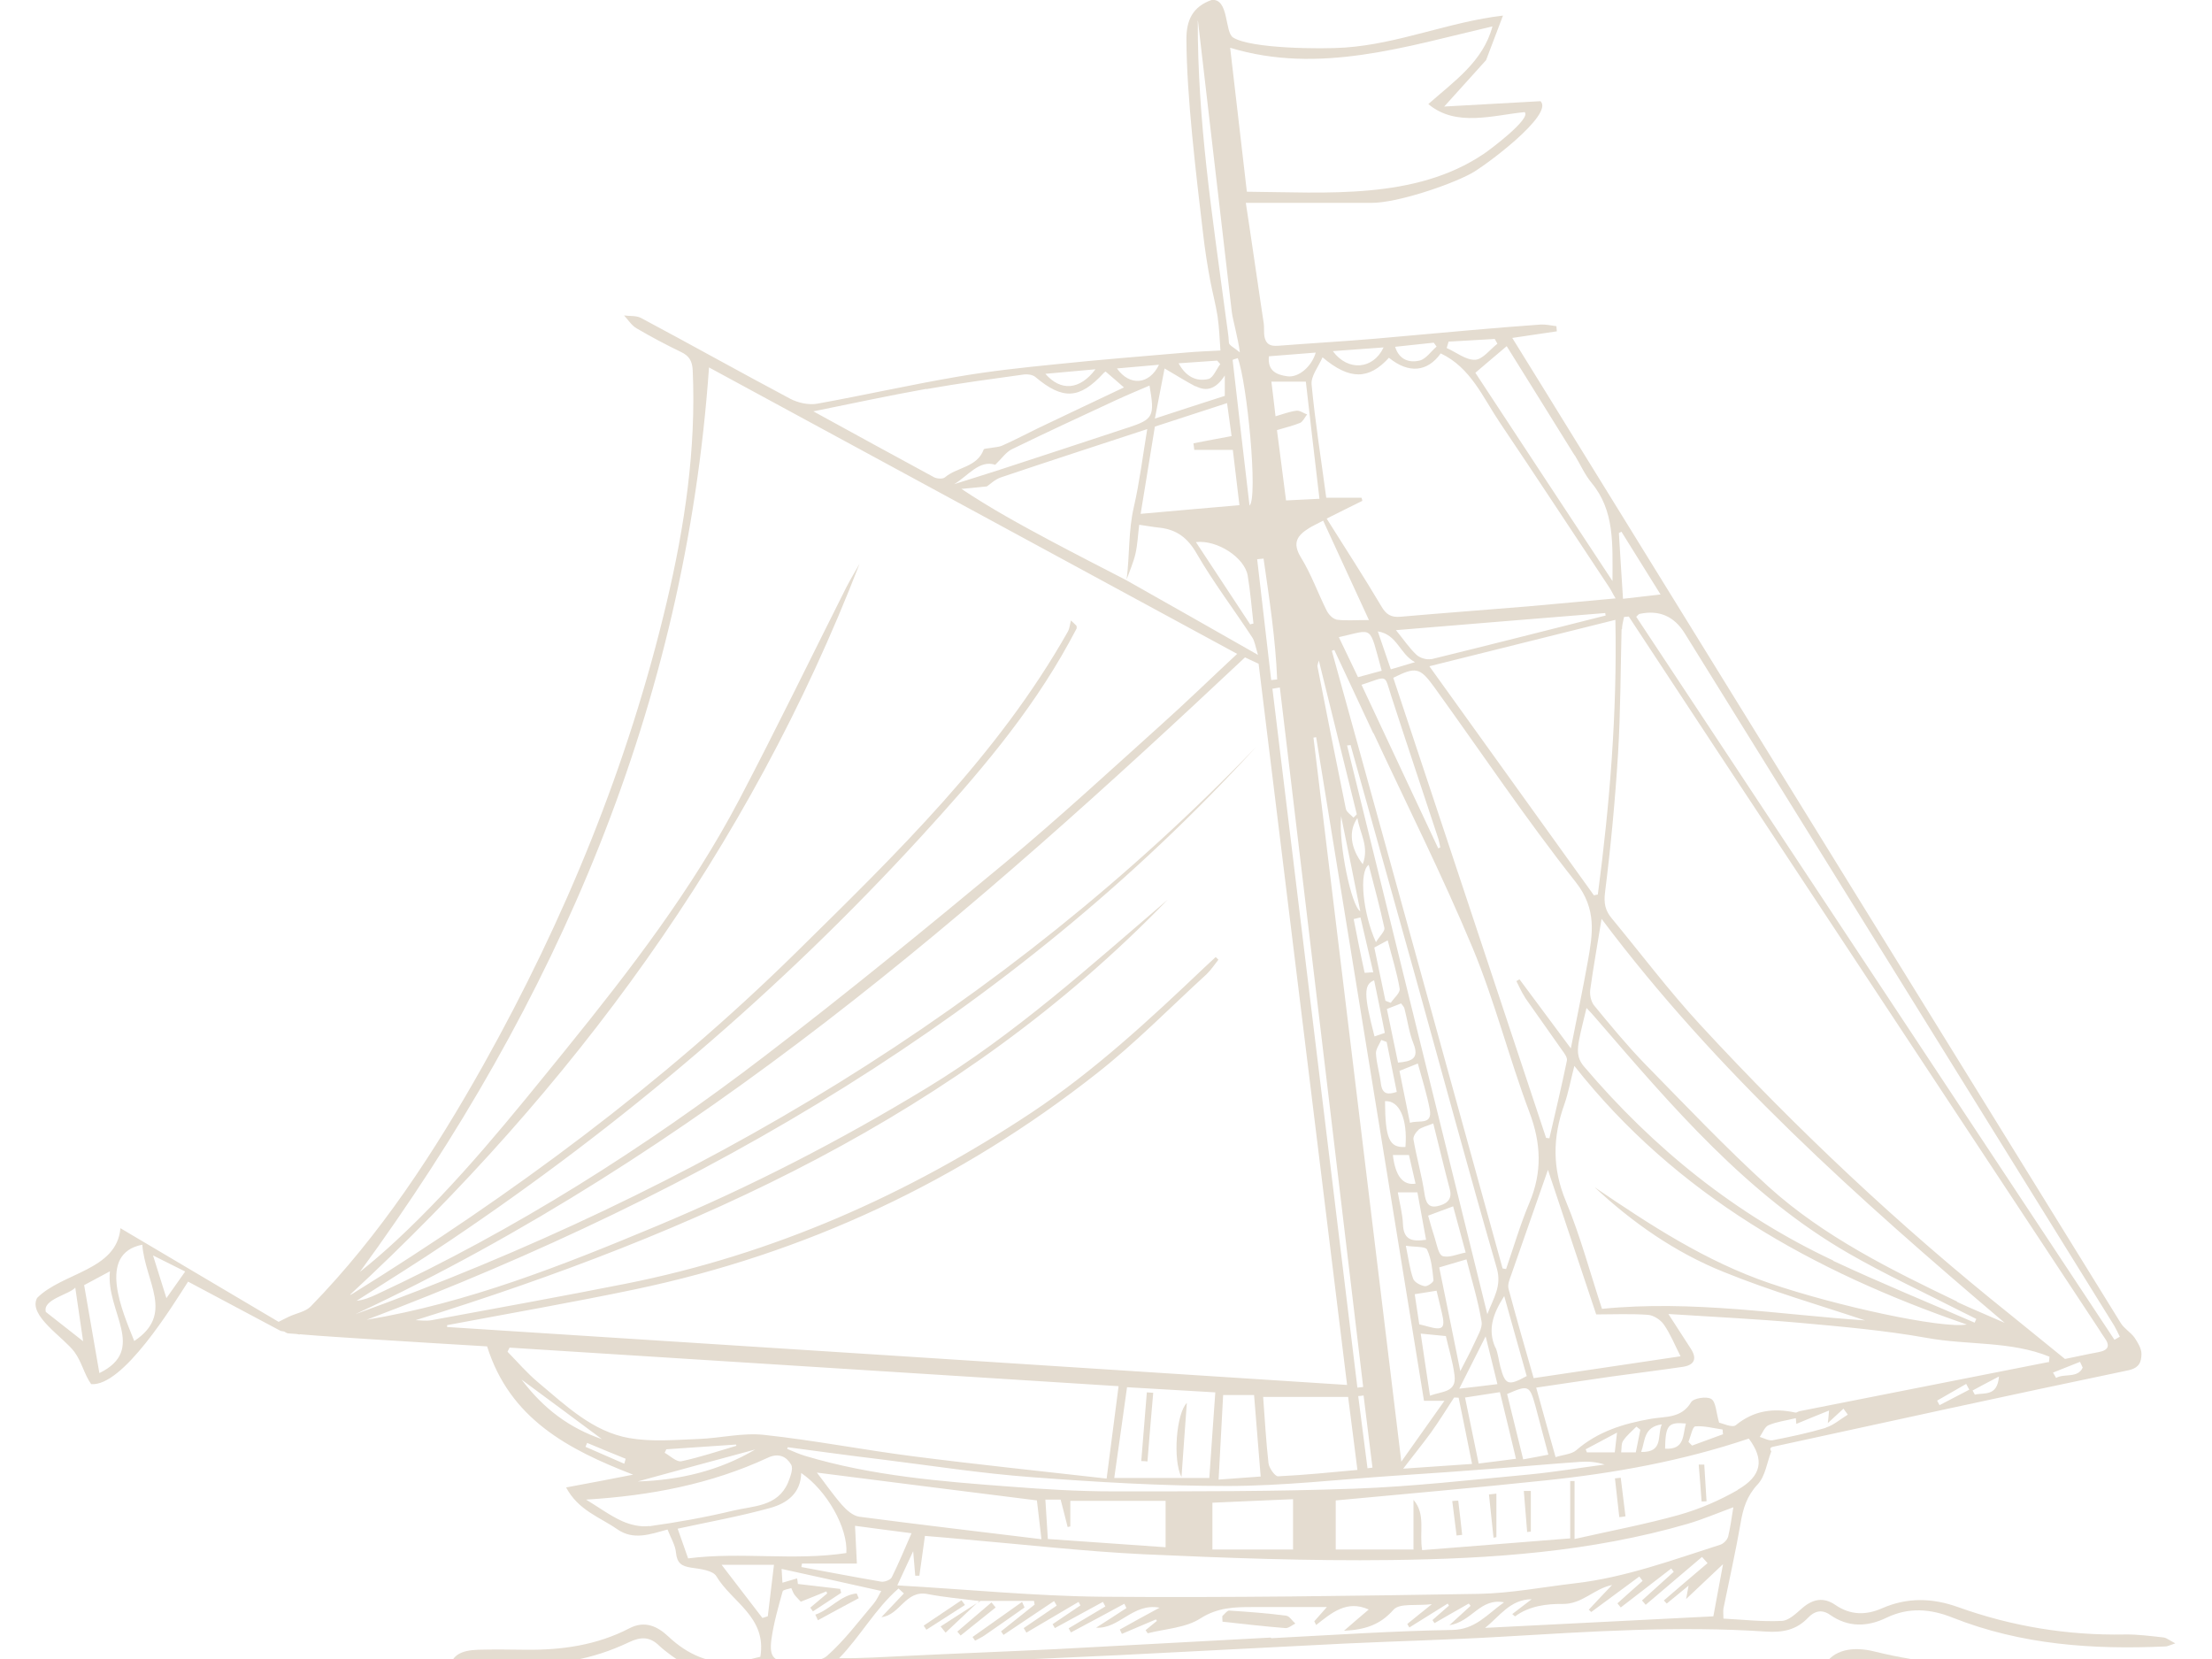 <svg width="404" height="303" viewBox="0 0 404 303" fill="none" xmlns="http://www.w3.org/2000/svg">
<g clip-path="url(#clip0_10235_12327)">
<path d="M355.751 304.059C351.268 303.381 346.786 302.741 342.417 301.648C338.462 300.632 334.733 301.272 333.151 304.323C334.319 303.984 335.148 303.569 335.976 303.494C338.048 303.381 340.157 303.193 342.191 303.494C346.033 304.059 349.799 305.151 353.641 305.603C355.6 305.829 357.671 305.076 359.668 304.737C359.63 304.398 359.555 304.021 359.517 303.682C358.274 303.833 356.956 304.247 355.751 304.097V304.059Z" fill="#E4DCD0"/>
<path d="M272.773 280.857C272.773 280.857 273.15 280.782 273.301 280.744V272.797C272.849 272.835 272.397 272.91 271.945 272.948C272.208 275.584 272.51 278.183 272.773 280.82V280.857Z" fill="#E4DCD0"/>
<path d="M278.875 279.803C279.101 279.803 279.327 279.765 279.591 279.727V272.307C279.177 272.307 278.725 272.307 278.31 272.307C278.499 274.793 278.725 277.279 278.913 279.727L278.875 279.803Z" fill="#E4DCD0"/>
<path d="M294.958 270.047C295.222 272.382 295.486 274.755 295.749 277.091C296.126 277.053 296.503 277.015 296.879 276.94C296.578 274.605 296.314 272.232 296.013 269.896L294.958 270.009V270.047Z" fill="#E4DCD0"/>
<path d="M265.24 274.153C265.504 276.262 265.768 278.334 266.031 280.443L267.048 280.33C266.822 278.258 266.596 276.187 266.333 274.078C265.956 274.078 265.579 274.115 265.203 274.153H265.24Z" fill="#E4DCD0"/>
<path d="M310.251 267.486C310.439 269.746 310.627 271.969 310.778 274.228C311.079 274.228 311.381 274.228 311.682 274.191C311.531 271.969 311.418 269.709 311.268 267.486C310.929 267.486 310.59 267.486 310.213 267.486H310.251Z" fill="#E4DCD0"/>
<path d="M234.957 295.095C231.492 294.643 227.989 294.379 224.486 294.153C224.11 294.153 223.658 294.794 223.243 295.17C223.243 295.509 223.243 295.848 223.281 296.187C227.123 296.602 230.927 297.054 234.769 297.355C235.334 297.393 235.974 296.828 236.577 296.526C236.012 296.037 235.522 295.17 234.92 295.095H234.957Z" fill="#E4DCD0"/>
<path d="M186.67 292.571C183.657 294.718 180.644 296.827 177.63 298.974C177.781 299.2 177.932 299.426 178.082 299.652C178.685 299.313 179.325 299.05 179.89 298.635C182.301 296.978 184.712 295.283 187.122 293.588C186.971 293.249 186.821 292.91 186.67 292.571Z" fill="#E4DCD0"/>
<path d="M181.058 292.684C178.986 294.454 176.915 296.225 174.843 297.995C175.031 298.221 175.257 298.485 175.446 298.711C177.593 297.016 179.702 295.283 181.849 293.588C181.585 293.287 181.359 292.985 181.096 292.684H181.058Z" fill="#E4DCD0"/>
<path d="M175.597 292.27C173.299 293.814 171.001 295.359 168.704 296.903C168.854 297.167 169.043 297.393 169.193 297.656C171.529 296.15 173.864 294.643 176.237 293.136C176.049 292.835 175.823 292.571 175.597 292.27Z" fill="#E4DCD0"/>
<path d="M172.696 298.184C174.617 296.376 176.5 294.605 178.421 292.797C176.199 294.229 173.977 295.622 171.792 297.054C172.094 297.43 172.395 297.807 172.696 298.184Z" fill="#E4DCD0"/>
<path d="M215.786 269.784C216.087 265.377 216.426 261.008 216.765 256.224C214.844 258.145 214.166 266.62 215.786 269.784Z" fill="#E4DCD0"/>
<path d="M208.441 266.846C208.817 266.846 209.194 266.883 209.571 266.921C209.91 262.74 210.249 258.559 210.625 254.379C210.249 254.379 209.834 254.303 209.458 254.303C209.119 258.484 208.78 262.665 208.441 266.846Z" fill="#E4DCD0"/>
<path d="M148.892 294.869C149.042 295.208 149.231 295.547 149.381 295.923C151.867 294.567 154.353 293.211 156.839 291.893C156.726 291.592 156.575 291.328 156.462 291.027C153.487 291.328 151.604 294.002 148.892 294.906V294.869Z" fill="#E4DCD0"/>
<path d="M395.337 299.087C392.926 298.824 390.478 298.485 388.068 298.522C377.597 298.711 367.464 297.053 357.596 293.513C352.963 291.856 348.368 291.705 343.735 293.739C340.835 295.02 337.972 295.02 335.223 293.136C333.038 291.63 331.08 292.044 329.121 293.739C328.029 294.681 326.71 295.999 325.43 296.037C321.927 296.225 318.424 295.811 314.77 295.622C314.77 294.869 314.695 294.304 314.77 293.777C315.825 288.579 316.993 283.419 317.897 278.221C318.349 275.509 319.027 273.249 321.023 271.102C322.417 269.633 322.718 267.109 323.509 265.075C323.132 264.548 323.434 264.322 323.773 264.247C345.393 259.539 367.05 254.793 388.708 250.273C390.817 249.821 391.081 248.653 391.118 247.297C391.118 246.28 390.44 245.188 389.838 244.284C389.122 243.305 387.917 242.627 387.314 241.61C354.282 188.163 321.249 134.715 288.254 81.23C284.261 74.752 280.269 68.273 276.201 61.719C279.101 61.305 281.738 60.891 284.337 60.514L284.261 59.573C283.32 59.46 282.378 59.234 281.437 59.271C277.067 59.573 272.698 59.949 268.329 60.326C262.566 60.816 256.803 61.38 251.04 61.87C245.165 62.36 239.289 62.699 233.451 63.151C232.773 63.188 231.944 63.188 231.454 62.623C230.626 61.682 230.965 60.251 230.814 59.083C230.626 57.915 230.475 56.748 230.287 55.58C229.759 51.926 229.194 48.235 228.667 44.582C228.291 42.133 227.952 39.648 227.537 37.049H250.551C255.071 37.049 264.525 33.922 268.668 31.7C271.041 30.457 283.885 20.928 281.361 18.48L263.771 19.459L271.417 10.984L274.506 2.848C264.713 3.978 255.485 8.009 245.617 8.687C241.398 8.988 228.441 8.913 225.202 6.841C223.658 5.862 224.486 -0.278 221.322 -0.014C217.857 1.191 216.652 3.677 216.69 7.218C216.727 17.613 218.46 31.851 219.703 42.435C220.042 45.41 220.494 48.386 221.059 51.361C221.473 53.508 222.038 55.618 222.377 57.765C222.678 59.836 222.754 61.946 222.904 64.017C220.795 64.13 218.686 64.205 216.577 64.394C208.629 65.072 200.644 65.712 192.697 66.541C186.745 67.143 180.757 67.784 174.881 68.801C166.293 70.27 157.818 72.191 149.231 73.735C147.686 73.999 145.765 73.584 144.334 72.831C135.181 67.972 126.179 62.925 117.064 58.066C116.198 57.614 115.03 57.765 113.976 57.614C114.729 58.405 115.332 59.422 116.236 59.949C118.872 61.493 121.622 62.962 124.371 64.281C125.878 64.996 126.443 65.938 126.518 67.671C127.159 82.021 125.049 96.108 121.773 109.969C114.729 139.762 103.203 167.861 88.25 194.566C79.361 210.385 69.493 225.527 56.762 238.597C55.82 239.576 54.125 239.84 52.769 240.48C52.129 240.781 51.489 241.12 50.886 241.422L21.997 224.321C21.319 232.043 11.45 232.382 6.78 237.052C5.047 240.254 11.639 244.246 13.597 246.921C14.953 248.766 15.367 250.989 16.648 252.797C22.449 253.286 31.451 238.597 34.351 234.077L51.263 243.079L51.903 243.192C52.167 243.342 52.43 243.531 52.694 243.531C53.184 243.569 53.673 243.606 54.201 243.644L54.803 243.757L54.653 243.682C58.947 244.058 63.24 244.284 67.534 244.585C74.728 245.037 81.885 245.489 88.966 245.904C93.109 259.087 103.655 264.699 115.633 269.332C113.524 269.746 111.565 270.123 109.607 270.499C107.686 270.876 105.727 271.215 103.392 271.667C105.652 275.885 109.569 277.091 112.695 279.275C115.708 281.385 118.722 280.217 121.923 279.351C122.488 280.857 123.354 282.213 123.467 283.607C123.656 285.528 124.522 286.055 126.255 286.319C127.874 286.545 130.21 286.808 130.85 287.901C133.637 292.609 140.078 295.321 138.873 302.59C137.517 302.892 136.048 303.381 134.503 303.532C129.607 304.022 125.577 302.176 122.074 298.899C120.078 297.016 117.78 295.924 114.955 297.392C109.004 300.481 102.601 301.385 96.009 301.31C93.109 301.272 90.209 301.234 87.309 301.31C84.145 301.423 82.789 302.327 82.261 304.135C85.953 303.984 89.87 303.381 93.674 303.72C101.132 304.398 108.175 303.118 114.842 299.954C117.027 298.899 118.684 298.899 120.379 300.556C121.057 301.197 121.81 301.762 122.564 302.327C127.573 305.98 132.884 307.261 138.76 304.436C139.212 304.21 139.927 304.436 140.492 304.511C141.547 304.7 142.602 305.152 143.656 305.076C154.767 304.587 165.879 304.022 176.99 303.532C186.143 303.118 195.296 302.741 204.448 302.289C218.158 301.611 231.906 300.858 245.617 300.18C255.146 299.728 264.675 299.502 274.205 298.937C290.326 297.995 306.446 296.903 322.605 297.995C325.618 298.183 328.104 297.694 330.213 295.472C331.381 294.229 332.737 293.89 334.206 294.907C337.52 297.242 341.023 297.166 344.526 295.472C348.594 293.513 352.587 293.814 356.692 295.472C369.197 300.406 382.229 301.31 395.488 300.707C395.864 300.707 396.279 300.481 397.296 300.142C396.203 299.577 395.751 299.163 395.224 299.087H395.337ZM8.362 239.538C7.797 237.316 12.693 236.412 13.748 235.169L15.179 244.962L8.324 239.576L8.362 239.538ZM18.155 250.8L15.367 234.717L20.076 232.194C19.285 239.576 27.006 246.469 18.117 250.8H18.155ZM24.52 244.924C22.411 239.651 17.628 228.954 25.989 227.335C26.517 234.19 31.94 239.99 24.52 244.924ZM30.396 237.09L27.948 229.293L33.824 232.231L30.396 237.09ZM315.599 280.707C315.448 281.272 314.77 281.95 314.168 282.138C305.429 284.925 296.804 288.127 287.614 289.181C281.776 289.859 275.975 290.989 270.137 291.102C247.199 291.479 224.26 291.818 201.36 291.63C189.005 291.517 176.651 290.274 163.883 289.558C164.899 287.373 165.69 285.641 166.783 283.306C166.933 285.151 167.046 286.469 167.159 287.788C167.423 287.788 167.649 287.788 167.913 287.788C168.252 285.49 168.553 283.155 168.93 280.518C171.34 280.707 173.826 280.933 176.274 281.159C187.16 282.1 198.007 283.343 208.893 283.871C223.921 284.549 238.988 285.114 254.054 284.925C272.321 284.699 290.552 283.456 308.292 278.296C310.966 277.505 313.528 276.413 316.578 275.283C316.239 277.354 316.013 279.087 315.599 280.782V280.707ZM156.161 278.673C159.287 279.087 162.602 279.539 166.481 280.029C165.238 282.854 164.146 285.528 162.866 288.089C162.64 288.541 161.585 288.955 160.982 288.88C156.123 288.051 151.265 287.11 146.368 286.206C146.368 285.98 146.443 285.791 146.481 285.566H156.5C156.387 283.268 156.274 281.121 156.161 278.673ZM224.072 271.403C234.317 271.403 244.562 270.198 254.807 269.52C261.135 269.106 267.463 268.654 273.79 268.164C278.725 267.787 283.621 267.335 288.555 266.996C290.024 266.883 291.531 266.996 293.075 267.486C288.518 268.089 283.96 268.842 279.365 269.294C268.706 270.273 258.009 271.516 247.312 271.893C232.622 272.42 217.933 272.383 203.243 272.383C196.99 272.383 190.738 272.006 184.486 271.516C171.868 270.575 159.25 269.558 147.046 265.904C145.916 265.565 144.861 265.075 143.769 264.624L143.882 264.322C149.57 265.075 155.257 265.866 160.945 266.544C170.06 267.674 179.175 269.106 188.365 269.784C200.267 270.688 212.245 271.403 224.185 271.403H224.072ZM203.507 269.934C204.335 264.209 205.051 258.936 205.842 253.362C211.303 253.663 216.577 254.002 221.963 254.303C221.586 259.689 221.209 264.85 220.87 269.934H203.507ZM222.565 270.236C222.829 265.113 223.13 260.028 223.394 254.793H229.044C229.458 259.802 229.835 264.586 230.249 269.671C227.839 269.859 225.315 270.047 222.528 270.236H222.565ZM236.765 75.015C235.522 75.166 234.279 75.656 232.961 76.032C232.697 73.81 232.471 71.739 232.208 69.705H238.498C239.289 76.673 240.117 83.716 240.984 91.099C238.762 91.212 237.029 91.287 234.882 91.4C234.355 87.181 233.79 83.001 233.225 78.556C234.807 78.066 236.163 77.765 237.443 77.238C237.971 77.012 238.31 76.221 238.724 75.693C238.084 75.467 237.406 74.94 236.803 75.015H236.765ZM314.808 232.306C323.509 235.847 332.549 238.446 340.647 241.158C325.354 240.141 309.158 237.391 292.586 239.049C290.401 232.419 288.631 225.715 285.994 219.387C283.47 213.361 283.583 207.673 285.693 201.76C286.446 199.613 286.86 197.315 287.538 194.679C306.183 218.295 331.042 232.194 359.216 241.911C354.658 242.702 335.486 238.559 323.245 234.378C311.531 230.386 301.362 223.719 291.23 216.826C298.198 223.342 305.994 228.766 314.808 232.306ZM239.929 134.715C239.929 134.715 240.23 134.678 240.381 134.64C246.935 175.017 253.526 215.395 260.08 255.847H263.809C261.172 259.576 258.8 262.929 255.937 266.959C250.513 222.288 245.202 178.483 239.891 134.715H239.929ZM250.664 268.051C250.363 268.089 250.061 268.126 249.76 268.164C249.195 263.757 248.63 259.388 248.065 254.981C248.404 254.981 248.705 254.906 249.044 254.868C249.572 259.237 250.137 263.644 250.664 268.013V268.051ZM278.536 182.211C280.759 185.413 283.056 188.577 285.278 191.778C285.693 192.343 286.295 193.134 286.182 193.699C285.203 198.445 284.073 203.153 282.981 207.899C282.792 207.899 282.604 207.824 282.378 207.824C273.075 179.801 263.771 151.778 254.468 123.792C258.536 121.758 259.327 121.871 261.888 125.412C270.514 137.352 278.687 149.593 287.802 161.119C291.682 166.053 290.891 170.61 289.987 175.658C289.083 180.705 288.028 185.752 286.898 191.477C283.546 186.957 280.533 182.927 277.519 178.859C277.331 178.972 277.143 179.085 276.954 179.198C277.482 180.215 277.934 181.27 278.536 182.174V182.211ZM262.717 153.247C262.867 153.736 262.943 154.264 263.056 154.791C262.943 154.829 262.792 154.866 262.679 154.942C258.009 144.998 253.338 135.054 248.668 125.073C253.602 123.453 252.773 123.039 254.129 127.22C256.954 135.921 259.854 144.546 262.717 153.247ZM250.852 133.887C256.916 146.919 263.395 159.8 268.932 173.059C272.999 182.814 275.598 193.21 279.327 203.116C281.474 208.803 281.7 214.076 279.327 219.689C277.67 223.606 276.465 227.749 275.071 231.779C274.845 231.742 274.657 231.704 274.431 231.666C264.035 194.076 253.639 156.448 243.244 118.858C243.394 118.82 243.545 118.745 243.696 118.707C246.069 123.792 248.442 128.839 250.814 133.924L250.852 133.887ZM253.451 171.74C254.204 174.716 255.146 177.616 255.636 180.592C255.749 181.345 254.581 182.287 254.016 183.153C253.677 183.04 253.338 182.889 253.037 182.776C252.359 179.537 251.681 176.298 251.003 173.059C252.02 172.494 252.66 172.155 253.451 171.74ZM249.986 157.992C251.003 161.91 252.02 165.676 252.848 169.48C252.961 170.083 252.02 170.912 251.304 172.079C248.931 166.882 248.14 159.198 249.986 157.955V157.992ZM255.899 183.266C256.125 183.605 256.427 183.869 256.502 184.17C257.067 186.317 257.331 188.539 258.159 190.611C259.252 193.36 257.82 193.85 255.334 194.076C254.656 190.799 253.978 187.56 253.3 184.283C254.28 183.906 255.033 183.605 255.899 183.266ZM258.95 194.227C259.704 197.014 260.608 199.801 261.135 202.626C261.662 205.602 259.101 204.509 257.519 205.074C256.841 201.797 256.238 198.709 255.598 195.583C256.841 195.093 257.858 194.679 258.988 194.227H258.95ZM259.026 206.355C259.741 205.828 260.683 205.639 261.775 205.187C262.792 209.218 263.734 213.21 264.788 217.203C265.353 219.274 263.922 219.99 262.528 220.291C260.833 220.668 260.382 219.538 260.156 217.918C259.666 214.641 258.724 211.402 258.159 208.125C258.046 207.598 258.611 206.732 259.101 206.355H259.026ZM265.391 220.291C266.069 222.777 266.785 225.451 267.689 228.766C266.22 229.03 264.638 229.783 263.47 229.406C262.717 229.143 262.415 227.259 262.039 226.092C261.587 224.736 261.21 223.342 260.833 222.024C262.34 221.459 263.696 220.969 265.391 220.329V220.291ZM246.031 136.147C246.257 136.147 246.445 136.109 246.671 136.071C250.626 150.196 254.581 164.358 258.536 178.483C263.47 196.185 268.254 213.963 273.376 231.629C274.318 234.905 272.773 237.052 271.644 240.028C263.018 205.112 254.506 170.648 246.031 136.147ZM248.894 157.842C246.634 154.904 246.257 151.778 247.914 149.405C248.404 152.305 250.099 154.603 248.894 157.842ZM248.442 166.43C246.822 165.563 244.449 154.151 244.939 149.066C246.106 154.791 247.274 160.516 248.442 166.43ZM248.479 167.56C249.233 170.836 249.986 174.076 250.814 177.579C250.136 177.579 249.27 177.729 249.233 177.654C248.517 174.415 247.877 171.138 247.236 167.861C247.651 167.748 248.065 167.673 248.479 167.56ZM250.965 179.01C251.643 182.287 252.283 185.375 252.924 188.652C252.283 188.878 251.681 189.067 251.04 189.293C249.082 181.722 249.044 179.801 250.965 179.047V179.01ZM252.283 189.933C252.622 190.046 252.924 190.196 253.263 190.309C253.865 193.285 254.468 196.261 255.108 199.425C253.602 199.914 252.472 199.99 252.208 197.918C251.982 196.072 251.417 194.264 251.304 192.419C251.266 191.628 251.907 190.761 252.283 189.933ZM256.69 209.481C253.752 209.67 252.999 208.012 252.961 201.119C255.56 200.931 257.105 204.321 256.69 209.481ZM257.331 210.95C257.745 212.683 258.122 214.415 258.536 216.186C256.226 216.537 254.845 214.792 254.393 210.95H257.331ZM258.875 217.768C259.402 220.63 259.93 223.455 260.457 226.431C257.745 226.845 256.351 226.355 256.238 223.606C256.163 221.685 255.636 219.802 255.297 217.768H258.837H258.875ZM260.645 228.239C261.436 229.934 261.624 231.93 261.813 233.851C261.813 234.19 260.683 235.018 260.193 234.905C259.402 234.755 258.31 234.19 258.084 233.512C257.481 231.779 257.255 229.934 256.766 227.523C258.348 227.787 260.344 227.598 260.645 228.239ZM262.378 235.734C262.679 237.052 263.018 238.446 263.357 239.84C263.997 242.589 263.545 243.041 260.833 242.288C260.306 242.137 259.817 242.024 259.214 241.874C258.95 240.141 258.687 238.333 258.385 236.374C259.741 236.148 260.909 235.96 262.378 235.734ZM264.073 244.02C264.6 246.356 265.353 248.729 265.655 251.177C266.069 254.341 263.395 254.077 261.172 254.906C260.57 250.989 260.043 247.373 259.478 243.569C261.135 243.719 262.453 243.87 264.073 244.02ZM262.867 231.478C264.675 230.951 266.144 230.499 267.839 230.009C268.781 233.738 269.949 237.504 270.589 241.346C270.815 242.589 269.798 244.096 269.233 245.414C268.517 246.996 267.689 248.503 266.709 250.424C265.353 243.719 264.11 237.542 262.867 231.516V231.478ZM271.342 244.096C272.133 247.297 272.811 249.972 273.489 252.797C271.154 253.098 269.195 253.324 266.521 253.625C268.291 250.122 269.647 247.41 271.342 244.058V244.096ZM273.112 246.13C271.644 242.815 272.698 239.915 274.732 236.713C276.163 241.798 277.482 246.582 278.838 251.328C275.448 253.173 274.92 252.985 274.016 249.595C273.715 248.427 273.602 247.184 273.15 246.13H273.112ZM247.801 148.727C247.613 148.915 247.425 149.141 247.199 149.329C246.709 148.802 245.918 148.312 245.805 147.71C244.035 139.047 242.302 130.346 240.607 121.645C240.607 121.495 240.682 121.306 240.871 120.628C243.244 130.271 245.541 139.499 247.801 148.689V148.727ZM261.323 261.686C262.83 259.576 264.186 257.392 265.579 255.245C265.843 255.245 266.144 255.245 266.408 255.282C267.237 259.275 268.028 263.23 268.856 267.373C264.562 267.674 260.683 267.938 256.276 268.239C258.122 265.829 259.779 263.795 261.323 261.686ZM267.576 255.245C269.685 254.906 271.644 254.604 273.941 254.265C274.958 258.446 275.9 262.288 276.879 266.431C274.657 266.733 272.472 266.996 270.062 267.298C269.233 263.23 268.442 259.388 267.576 255.245ZM275.259 254.604C279.139 252.91 279.365 252.985 280.42 256.751C281.211 259.689 281.964 262.627 282.792 265.678C281.324 265.979 279.968 266.205 278.197 266.544C277.218 262.514 276.239 258.559 275.259 254.604ZM280.118 251.742C278.574 246.356 276.992 240.894 275.523 235.395C275.297 234.604 275.749 233.587 276.05 232.721C278.197 226.544 280.382 220.367 282.717 213.662C285.73 222.739 288.631 231.365 291.531 240.066C294.657 240.066 297.821 239.915 300.985 240.141C302.002 240.216 303.283 241.045 303.885 241.911C305.09 243.644 305.881 245.64 306.936 247.712C298.047 249.03 289.196 250.348 280.118 251.704V251.742ZM334.846 230.235C317.03 221.873 302.04 209.783 289.309 194.792C287.915 193.172 288.103 191.628 288.405 189.933C288.744 188.125 289.233 186.355 289.761 184.095C290.476 184.848 291.041 185.451 291.569 186.091C305.354 202.061 319.027 218.182 337.633 228.917C344.376 232.796 351.457 236.073 358.387 239.614C359.216 240.028 360.082 240.442 360.948 240.894C360.835 241.12 360.76 241.346 360.647 241.572C352.022 237.806 343.321 234.265 334.809 230.273L334.846 230.235ZM357.483 237.73C345.317 231.892 333.114 225.866 323.019 216.751C315.147 209.594 307.802 201.835 300.345 194.227C297.105 190.874 294.13 187.259 291.154 183.643C290.589 182.965 290.326 181.722 290.439 180.78C291.004 176.637 291.757 172.531 292.51 167.823C313.603 195.922 339.253 218.785 366.146 241.61C362.756 240.103 360.044 239.011 357.408 237.768L357.483 237.73ZM291.832 163.379C291.606 163.416 291.343 163.454 291.117 163.529C281.135 149.631 271.154 135.732 261.059 121.683C272.284 118.896 283.508 116.071 295.034 113.208C295.373 130.12 294.017 146.768 291.832 163.341V163.379ZM261.398 120.365C260.57 120.553 259.327 120.176 258.687 119.574C257.406 118.368 256.427 116.899 254.958 115.092C268.065 113.999 280.646 112.982 293.188 111.965C293.188 112.116 293.226 112.267 293.263 112.417C282.642 115.092 272.02 117.803 261.398 120.402V120.365ZM258.461 120.93C256.69 121.457 255.56 121.796 254.016 122.248C253.225 119.95 252.509 117.879 251.643 115.318C255.221 115.882 255.598 119.423 258.423 120.93H258.461ZM252.321 122.512C250.927 122.888 249.534 123.265 248.027 123.679C246.822 121.193 245.692 118.783 244.524 116.372C251.003 114.941 249.986 113.962 252.359 122.512H252.321ZM244.072 113.133C243.394 113.02 242.641 112.191 242.302 111.513C240.682 108.274 239.477 104.847 237.594 101.796C235.937 99.084 236.991 97.765 239.101 96.447C239.703 96.07 240.381 95.769 241.662 95.091C244.411 101.042 247.048 106.805 250.023 113.246C247.387 113.246 245.692 113.397 244.072 113.171V113.133ZM248.931 253.324C248.592 253.362 248.253 253.399 247.914 253.437C242.754 210.875 237.556 168.351 232.396 125.789C232.848 125.713 233.3 125.638 233.752 125.563C238.837 168.125 243.884 210.724 248.969 253.286L248.931 253.324ZM247.952 268.465C243.018 268.917 238.234 269.407 233.413 269.633C232.848 269.633 231.793 268.126 231.68 267.26C231.228 263.23 231.002 259.162 230.701 255.132H246.219C246.822 259.727 247.349 264.021 247.914 268.428L247.952 268.465ZM289.61 264.699C291.38 263.757 293.151 262.816 295.335 261.648C295.147 263.192 295.034 264.172 294.921 265.264H289.836C289.836 265.264 289.685 264.887 289.61 264.699ZM236.163 273.814V283.004H221.435V274.454C226.633 274.228 231.454 274.002 236.163 273.814ZM212.885 274.153V282.59C205.691 282.1 198.648 281.573 191.378 281.083C191.228 278.447 191.077 276.224 190.926 273.889H193.714C194.128 275.509 194.58 277.204 194.994 278.899L195.484 278.786V274.115H212.885V274.153ZM189.382 274.04C189.608 275.923 189.872 278.334 190.211 281.121C178.798 279.727 167.837 278.447 156.952 277.015C155.784 276.865 154.579 275.772 153.751 274.831C151.98 272.797 150.474 270.575 149.193 268.955C162.15 270.612 175.559 272.307 189.42 274.04H189.382ZM317.407 272.119C314.055 274.04 310.401 275.622 306.672 276.676C300.608 278.371 294.431 279.539 287.576 281.083V270.499C287.312 270.499 287.049 270.499 286.785 270.499V280.97C277.595 281.686 268.706 282.402 259.741 283.117C259.176 279.803 260.457 276.601 258.159 273.927V283.004H243.959V274.04C256.69 272.835 269.459 271.742 282.227 270.386C294.883 269.068 307.35 266.808 319.403 262.74C322.266 266.582 321.814 269.558 317.332 272.119H317.407ZM296.088 265.264C296.201 264.473 296.088 263.644 296.465 263.117C297.105 262.175 298.047 261.384 298.876 260.556C299.102 260.744 299.328 260.932 299.591 261.121C299.328 262.439 299.064 263.757 298.763 265.264H296.126H296.088ZM299.742 265.188C300.495 263.155 300.156 260.631 303.509 260.141C302.605 262.251 303.885 265.264 299.742 265.188ZM304.111 264.586C304.186 260.292 304.676 259.689 307.915 259.991C307.313 262.062 307.765 264.812 304.111 264.586ZM308.367 263.381C308.782 262.364 309.121 260.593 309.61 260.518C311.23 260.367 312.925 260.857 314.62 261.083C314.62 261.384 314.657 261.648 314.695 261.949C312.812 262.627 310.929 263.343 309.045 264.021C308.819 263.795 308.593 263.569 308.367 263.343V263.381ZM333.453 260.782C330.289 261.723 327.049 262.401 323.81 263.042C323.057 263.192 322.191 262.665 321.4 262.439C321.927 261.686 322.304 260.593 323.019 260.292C324.526 259.652 326.183 259.463 327.991 259.011C328.066 259.802 328.104 260.254 328.066 260.066C329.987 259.275 331.871 258.484 334.055 257.618C333.98 258.597 333.942 259.049 333.829 259.915C334.997 258.861 335.825 258.07 336.692 257.279C336.955 257.655 337.219 257.994 337.483 258.371C336.164 259.162 334.922 260.292 333.453 260.744V260.782ZM354.244 256.638C354.093 256.375 353.943 256.073 353.792 255.81C355.562 254.793 357.332 253.776 359.103 252.759C359.291 253.098 359.479 253.475 359.668 253.813C357.86 254.755 356.052 255.697 354.244 256.638ZM360.685 254.717C360.534 254.454 360.421 254.228 360.27 253.964C361.702 253.173 363.171 252.42 365.092 251.403C364.79 255.132 362.38 254.303 360.685 254.717ZM374.131 248.766C367.879 250.009 361.664 251.215 355.412 252.458C346.485 254.228 337.596 255.96 328.707 257.731C328.443 257.768 328.142 258.032 327.916 257.994C323.923 257.128 320.345 257.58 317.03 260.292C316.39 260.819 314.62 259.953 313.98 259.84C313.415 257.919 313.415 256.073 312.548 255.508C311.72 254.981 309.271 255.358 308.857 256.111C307.087 259.087 304.149 258.672 301.588 259.124C296.578 259.991 291.87 261.422 287.915 264.849C287.049 265.603 285.542 265.678 284.111 266.13C282.905 261.874 281.776 257.806 280.57 253.437C285.278 252.759 289.836 252.043 294.393 251.403C298.725 250.8 303.057 250.273 307.388 249.633C309.573 249.294 309.949 248.051 308.782 246.28C307.576 244.397 306.371 242.552 304.714 239.99C312.963 240.518 320.684 240.894 328.405 241.572C336.277 242.288 344.187 242.966 351.946 244.359C359.366 245.715 367.201 244.887 374.32 247.787C374.32 248.126 374.244 248.465 374.207 248.842L374.131 248.766ZM375.525 251.667C375.337 251.328 375.148 251.026 374.96 250.687C376.617 250.047 378.237 249.369 379.894 248.729C380.045 249.068 380.233 249.407 380.384 249.783C379.48 251.78 376.994 250.8 375.525 251.667ZM307.689 115.656C333.829 157.804 360.007 199.952 386.147 242.137C386.523 242.778 386.825 243.455 387.164 244.133C386.825 244.322 386.523 244.51 386.184 244.698C357.069 200.668 327.953 156.637 298.838 112.643C299.215 112.304 299.328 112.116 299.478 112.116C303.019 111.363 305.756 112.543 307.689 115.656ZM296.126 97.087C298.424 100.779 300.721 104.47 303.282 108.575C300.759 108.877 298.725 109.103 296.427 109.366C296.164 105.185 295.9 101.268 295.674 97.351C295.825 97.276 295.975 97.2 296.126 97.125V97.087ZM296.239 114.941C296.239 114.188 296.465 113.434 296.616 112.681C296.917 112.681 297.181 112.606 297.482 112.606C302.68 120.515 307.878 128.387 313.076 136.297C336.466 171.74 359.894 207.221 383.284 242.665C383.623 243.192 383.962 243.757 384.339 244.284C385.431 245.753 385.13 246.619 383.246 246.958C380.986 247.373 378.726 247.9 377.145 248.201C373.566 245.301 370.365 242.702 367.163 240.103C346.899 223.907 328.066 206.167 310.477 187.108C304.789 180.931 299.704 174.189 294.356 167.71C293.188 166.317 292.887 164.961 293.15 162.927C294.205 154.527 294.996 146.09 295.523 137.615C295.975 130.082 295.975 122.474 296.164 114.903L296.239 114.941ZM287.614 83.151C288.631 84.808 289.422 86.654 290.665 88.161C294.921 93.283 294.506 99.31 294.506 106.127C285.806 92.944 277.557 80.402 269.459 68.085C271.342 66.465 273.188 64.921 275.184 63.226C279.252 69.78 283.433 76.447 287.576 83.151H287.614ZM264.525 62.398L272.999 61.908C273.15 62.209 273.338 62.473 273.489 62.774C272.133 63.829 270.815 65.637 269.421 65.712C267.726 65.787 265.956 64.318 264.223 63.565L264.562 62.435L264.525 62.398ZM261.85 62.586C262.039 62.812 262.189 63.038 262.378 63.301C261.323 64.205 260.419 65.599 259.252 65.863C257.481 66.277 255.56 65.787 254.807 63.339C257.293 63.075 259.591 62.812 261.85 62.586ZM252.698 63.452C250.814 67.482 246.182 67.897 243.432 64.13C246.558 63.904 249.496 63.678 252.698 63.452ZM253.715 65.373C257.293 68.273 260.721 67.934 263.131 64.544C268.63 67.143 270.815 72.567 273.941 77.2C280.646 87.144 287.199 97.163 293.828 107.144C294.243 107.747 294.544 108.425 295.071 109.291C289.535 109.781 284.224 110.308 278.951 110.76C271.229 111.4 263.508 111.965 255.786 112.643C254.054 112.794 253.15 112.229 252.283 110.722C249.157 105.449 245.805 100.289 242.302 94.715C244.75 93.472 246.784 92.492 248.818 91.475C248.781 91.287 248.743 91.099 248.668 90.91H242.227C241.285 83.829 240.193 77.049 239.552 70.232C239.402 68.688 240.795 66.993 241.549 65.26C246.483 69.441 250.023 69.366 253.677 65.335L253.715 65.373ZM240.306 64.394C239.59 66.917 237.18 69.027 235.108 68.725C233.225 68.462 231.454 67.784 231.756 65.072C234.769 64.846 237.556 64.62 240.343 64.394H240.306ZM230.776 102.022C231.831 109.366 232.961 116.673 233.262 124.094C232.886 124.131 232.509 124.169 232.17 124.207C231.304 116.862 230.475 109.479 229.609 102.135C229.985 102.097 230.4 102.059 230.776 102.022ZM218.083 82.172H225.164C225.579 85.712 225.955 88.839 226.37 92.266C220.569 92.756 214.769 93.283 208.328 93.848C209.232 88.349 210.06 83.227 210.927 77.916C215.447 76.447 219.74 75.053 224.11 73.622C224.411 75.806 224.675 77.727 224.938 79.648C222.528 80.1 220.23 80.515 217.97 80.967C218.008 81.343 218.083 81.758 218.121 82.134L218.083 82.172ZM205.993 78.104C198.007 80.741 190.022 83.377 182.037 85.976C179.476 86.805 176.877 87.596 174.278 88.424C176.802 86.918 178.836 83.942 181.774 84.884C182.979 83.716 183.732 82.586 184.787 82.059C191.115 78.97 197.48 76.032 203.883 73.057C205.842 72.153 207.838 71.324 209.947 70.42C210.927 76.07 210.663 76.56 206.03 78.104H205.993ZM180.305 88.801C180.757 88.5 181.698 87.558 182.828 87.181C191.642 84.206 200.493 81.343 209.533 78.368C208.704 83.34 208.139 88.01 207.085 92.605C206.068 96.974 206.332 101.457 205.767 105.826C206.332 104.244 207.01 102.737 207.386 101.118C207.763 99.423 207.838 97.652 208.064 95.844C209.458 96.033 210.588 96.259 211.755 96.372C214.882 96.711 216.916 98.217 218.573 101.118C221.624 106.391 225.353 111.287 228.705 116.41C229.157 117.088 229.27 117.992 229.759 119.611C221.247 114.753 213.45 110.346 205.654 105.939C201.058 103.566 196.426 101.193 191.83 98.745C186.406 95.844 181.02 92.906 175.596 89.291C176.99 89.178 178.346 89.027 180.229 88.839L180.305 88.801ZM228.328 114.037C225.051 109.065 221.774 104.093 218.422 99.008C222.302 98.556 227.311 101.833 227.876 105.11C228.366 108.01 228.592 110.948 228.931 113.886C228.743 113.924 228.517 113.962 228.328 114.037ZM228.215 92.342C227.161 83.264 226.106 74.488 225.127 65.75C225.127 65.674 225.729 65.524 226.068 65.411C227.763 69.818 229.797 90.91 228.215 92.342ZM272.585 4.807C270.89 11.248 265.542 14.864 260.871 19.007C265.918 23.263 272.698 21.041 278.461 20.476C279.742 21.643 272.058 27.406 270.966 28.122C258.423 36.559 242.227 35.128 227.726 35.015L224.675 8.724C240.908 13.658 256.766 8.498 272.623 4.807H272.585ZM218.799 3.828L224.976 56.974C225.164 58.48 226.144 61.833 226.445 64.356C225.353 63.452 224.449 63.038 224.449 62.586C224.411 61.305 224.072 59.497 223.808 57.35C221.398 39.196 218.723 22.208 218.761 3.79L218.799 3.828ZM222.302 65.863C222.49 66.089 222.678 66.277 222.867 66.503C222.151 67.445 221.586 68.989 220.72 69.215C218.535 69.742 216.614 68.838 215.258 66.352C217.782 66.164 220.042 66.013 222.302 65.863ZM218.384 70.533C220.418 71.588 222.113 71.023 223.695 68.575V72.303C219.703 73.584 215.748 74.865 210.927 76.447C211.605 72.944 212.17 70.044 212.697 67.294C214.957 68.612 216.614 69.667 218.347 70.571L218.384 70.533ZM211.68 66.616C209.91 70.27 206.332 70.571 203.996 67.294C206.558 67.068 209.081 66.842 211.68 66.616ZM200.079 67.445C197.179 71.287 193.714 71.475 190.926 68.273C193.902 68.01 196.727 67.746 200.079 67.445ZM169.231 71.061C175.145 70.006 181.133 69.215 187.084 68.386C187.725 68.311 188.629 68.462 189.081 68.838C194.09 73.057 197.141 72.944 201.548 68.16C201.661 68.01 201.849 67.934 201.925 67.859C203.055 68.801 204.147 69.78 205.277 70.759C200.117 73.207 194.844 75.693 189.57 78.217C187.386 79.272 185.277 80.402 183.054 81.381C182.376 81.682 181.585 81.682 180.832 81.833C180.418 81.908 179.74 81.908 179.664 82.097C178.459 85.373 174.806 85.298 172.583 87.181C172.207 87.52 171.152 87.445 170.625 87.181C163.431 83.302 156.274 79.347 148.553 75.128C155.784 73.659 162.451 72.228 169.193 71.023L169.231 71.061ZM63.994 236.412C104.484 198.935 136.801 155.205 156.99 102.963C156.199 104.357 155.37 105.75 154.617 107.182C148.101 120.139 141.773 133.171 135.031 146.015C126.368 162.512 115.03 177.24 103.354 191.665C93.523 203.794 83.768 215.997 72.28 226.657C70.171 228.615 67.986 230.499 65.726 232.306C101.734 183.002 125.162 128.877 129.494 67.106C161.171 84.281 193.186 101.645 225.955 119.423C221.134 123.905 216.652 128.274 212.019 132.418C202.64 140.855 193.337 149.442 183.657 157.503C169.231 169.48 154.692 181.383 139.777 192.795C117.629 209.745 94.126 224.623 68.777 236.412C67.647 236.939 66.48 237.429 65.124 237.58C70.773 233.964 76.499 230.423 82.073 226.657C113.599 205.451 142.376 181.006 168.063 152.983C178.233 141.872 188.026 130.572 195.296 117.276C195.748 116.447 196.162 115.656 196.614 114.828C196.689 114.677 196.614 114.489 196.614 114.301C196.275 113.962 195.936 113.623 195.597 113.321C195.409 113.999 195.371 114.753 195.032 115.355C182.226 138.03 163.694 155.921 145.389 173.963C120.944 198.031 93.486 218.22 64.37 236.299C64.069 236.487 63.768 236.6 63.956 236.525L63.994 236.412ZM81.659 242.401C81.659 242.401 81.659 242.175 81.659 242.024C93.071 239.877 104.522 237.881 115.897 235.508C147.121 228.954 175.333 215.734 200.38 195.997C207.424 190.46 213.714 184.019 220.343 177.955C221.172 177.164 221.812 176.185 222.528 175.281C222.377 175.13 222.189 174.942 222.038 174.791C221.36 175.432 220.644 176.072 219.966 176.712C210.023 186.166 199.966 195.507 188.478 203.153C165.728 218.257 141.17 229.105 114.315 234.453C102.525 236.789 90.661 238.936 78.834 241.12C77.742 241.309 76.612 241.12 75.896 241.12C126.857 225.225 175.107 203.831 213.262 164.32C199.137 176.411 185.352 188.916 169.382 198.634C153.487 208.314 137.027 216.788 119.889 223.945C102.751 231.101 85.463 237.956 66.969 241.045C128.59 217.73 184.486 185.564 229.458 136.373C183.13 184.509 127.234 217.429 64.898 240.028C127.046 210.95 177.856 166.618 227.387 120.063C227.876 120.289 228.78 120.704 229.872 121.231C235.221 164.961 240.607 208.841 246.031 252.947C191.19 249.407 136.424 245.866 81.621 242.363L81.659 242.401ZM95.256 251.968C100.454 255.81 105.2 259.313 109.946 262.853C104.032 260.819 99.324 257.354 95.256 251.968ZM114.013 267.335C111.641 266.318 109.305 265.264 106.932 264.247C107.045 264.021 107.121 263.757 107.234 263.531C109.569 264.511 111.942 265.49 114.277 266.431C114.202 266.733 114.089 267.034 114.013 267.335ZM114.993 262.665C108.251 261.497 103.354 256.714 98.307 252.495C96.273 250.8 94.54 248.766 92.695 246.883C92.808 246.619 92.958 246.356 93.071 246.13C129.984 248.465 166.858 250.8 204.298 253.173C203.582 258.635 202.904 263.908 202.113 270.047C190.211 268.691 178.497 267.486 166.783 265.979C157.668 264.812 148.628 263.042 139.513 262.062C135.596 261.648 131.566 262.665 127.611 262.816C123.43 262.966 119.136 263.381 115.068 262.665H114.993ZM137.931 264.736C131.302 268.654 124.032 270.349 116.462 270.575C123.618 268.616 130.775 266.657 137.931 264.736ZM121.396 265.339C121.509 265.113 121.584 264.925 121.697 264.699C125.953 264.397 130.21 264.134 134.428 263.833L134.503 264.059C131.151 265.038 127.837 266.168 124.447 266.883C123.58 267.072 122.413 265.904 121.396 265.339ZM118.609 278.71C116.989 278.936 115.106 278.484 113.599 277.806C111.302 276.752 109.23 275.207 107.045 273.889C118.797 273.174 129.833 271.064 140.229 266.243C142.225 265.301 143.656 266.055 144.485 267.486C144.937 268.239 144.334 269.746 143.92 270.801C141.999 275.245 137.517 275.019 133.825 275.923C128.816 277.128 123.731 278.032 118.609 278.748V278.71ZM125.69 284.662C124.974 282.665 124.371 280.933 123.769 279.2C129.456 277.957 135.181 276.94 140.718 275.396C143.694 274.567 146.255 272.759 146.33 269.03C151.001 272.194 154.88 279.049 154.579 283.645C144.974 285.114 135.332 283.381 125.69 284.624V284.662ZM140.191 295.208C139.89 295.321 139.551 295.396 139.249 295.509C136.801 292.308 134.353 289.144 131.792 285.792H141.359C140.982 288.955 140.605 292.082 140.229 295.208H140.191ZM144.861 303.494C141.359 303.645 140.417 302.741 140.907 299.313C141.321 296.376 142.15 293.513 142.941 290.65C143.016 290.349 143.957 290.236 144.522 290.048C144.711 290.424 144.824 290.839 145.05 291.178C145.351 291.63 145.765 291.969 146.255 292.534C147.611 292.006 149.268 291.328 150.926 290.65C150.963 290.763 151.039 290.914 151.076 291.027C150.059 291.893 149.005 292.76 147.988 293.626C148.138 293.852 148.327 294.078 148.477 294.304C150.21 293.174 151.905 292.044 153.638 290.914C153.562 290.688 153.487 290.424 153.449 290.198C150.888 289.897 148.289 289.596 145.728 289.294C145.69 288.955 145.652 288.616 145.577 288.277C144.711 288.541 143.844 288.805 142.903 289.068C142.865 288.202 142.79 287.298 142.752 286.545C148.779 287.863 154.692 289.181 160.945 290.575C160.53 291.291 160.154 292.195 159.551 292.91C156.801 296.15 154.203 299.652 151.039 302.44C149.72 303.607 147.008 303.344 144.899 303.419L144.861 303.494ZM232.057 299.087C218.987 299.765 205.917 300.519 192.885 301.197C183.732 301.649 174.58 301.988 165.427 302.44C161.434 302.628 157.442 302.892 153.261 302.854C157.178 298.824 159.89 293.777 164.109 290.123C164.448 290.424 164.749 290.726 165.088 291.027C163.732 292.458 162.338 293.927 160.982 295.359C164.41 294.982 165.351 290.349 169.419 291.14C172.546 291.743 175.71 292.006 178.873 292.421C178.76 292.534 178.61 292.684 178.497 292.797C178.685 292.684 178.873 292.571 179.024 292.458L178.949 292.383H188.855C188.855 292.609 188.93 292.835 188.968 293.061C186.934 294.681 184.862 296.338 182.828 297.957C182.979 298.183 183.13 298.372 183.28 298.598C186.369 296.526 189.42 294.492 192.508 292.421C192.659 292.684 192.847 292.948 192.998 293.249C191.002 294.605 188.968 295.999 186.971 297.355C187.122 297.618 187.31 297.92 187.461 298.183C190.625 296.3 193.827 294.455 196.99 292.571C197.103 292.797 197.216 292.986 197.329 293.212C195.635 294.342 193.94 295.509 192.245 296.639C192.395 296.865 192.508 297.091 192.659 297.355C195.597 295.773 198.497 294.153 201.435 292.571C201.586 292.835 201.736 293.136 201.887 293.4C199.665 294.718 197.405 296.074 195.183 297.392C195.333 297.656 195.446 297.92 195.597 298.146C198.836 296.413 202.113 294.681 205.352 292.91C205.465 293.174 205.616 293.438 205.729 293.701C203.883 294.907 202.038 296.112 200.192 297.279C204.448 297.543 206.859 292.722 211.793 293.626C209.081 295.095 206.784 296.338 204.524 297.618C204.637 297.882 204.787 298.146 204.9 298.409C206.972 297.543 209.043 296.639 211.115 295.773C211.19 295.848 211.228 295.961 211.303 296.037C210.588 296.601 209.91 297.166 209.232 297.731C209.458 298.033 209.571 298.296 209.646 298.296C212.885 297.468 216.577 297.317 219.251 295.585C222.377 293.588 225.428 293.513 228.705 293.513C233.112 293.513 237.481 293.513 242.34 293.513C241.398 294.568 240.72 295.321 240.042 296.112C240.155 296.338 240.268 296.564 240.381 296.79C243.206 294.568 245.993 292.157 249.986 293.965C248.592 295.133 247.161 296.376 245.466 297.844C249.27 297.656 252.057 296.79 254.506 294.003C255.598 292.76 258.687 293.325 261.511 292.986C259.704 294.455 258.348 295.509 257.029 296.601C257.142 296.827 257.293 297.016 257.406 297.242C259.741 295.773 262.076 294.342 264.412 292.873C264.487 292.986 264.562 293.136 264.638 293.249C263.621 294.116 262.641 295.02 261.624 295.886L262.001 296.451C264.073 295.246 266.144 294.078 268.254 292.873C268.367 293.023 268.48 293.136 268.593 293.287C267.5 294.304 266.37 295.321 264.713 296.828C268.856 296.187 270.288 291.818 274.694 292.647C271.53 294.907 269.459 297.618 265.24 297.694C254.204 297.882 243.206 298.635 232.208 299.2L232.057 299.087ZM312.925 295.208C298.989 295.924 285.128 296.602 271.229 297.317C273.866 295.246 275.787 292.119 279.742 292.082C278.574 292.986 277.406 293.852 276.201 294.794C276.465 295.02 276.691 295.246 276.728 295.208C279.29 293.287 282.604 292.91 285.316 292.948C289.007 293.023 291.079 290.161 294.431 289.483C292.887 291.102 291.531 292.534 290.175 294.003C290.326 294.153 290.476 294.266 290.627 294.417C293.565 292.27 296.465 290.085 299.403 287.938L300.006 288.729C298.461 290.085 296.955 291.441 295.41 292.835C295.599 293.099 295.825 293.325 296.013 293.588C299.102 291.215 302.153 288.842 305.241 286.469C305.392 286.658 305.542 286.884 305.693 287.072C303.772 288.805 301.814 290.575 299.893 292.308L300.571 293.099C303.998 290.198 307.426 287.26 310.853 284.36C311.192 284.737 311.531 285.114 311.87 285.49C309.196 287.75 306.559 290.01 303.885 292.308C304.073 292.496 304.224 292.684 304.412 292.873C305.693 291.818 307.011 290.763 308.405 289.596C308.254 290.424 308.104 291.178 307.953 292.044C310.175 289.935 312.322 287.938 314.695 285.678C314.055 289.068 313.528 291.969 312.925 295.208Z" fill="#E4DCD0"/>
</g>
<defs>
<clipPath id="clip0_10235_12327">
<rect width="404" height="303" fill="white"/>
</clipPath>
</defs>
</svg>
